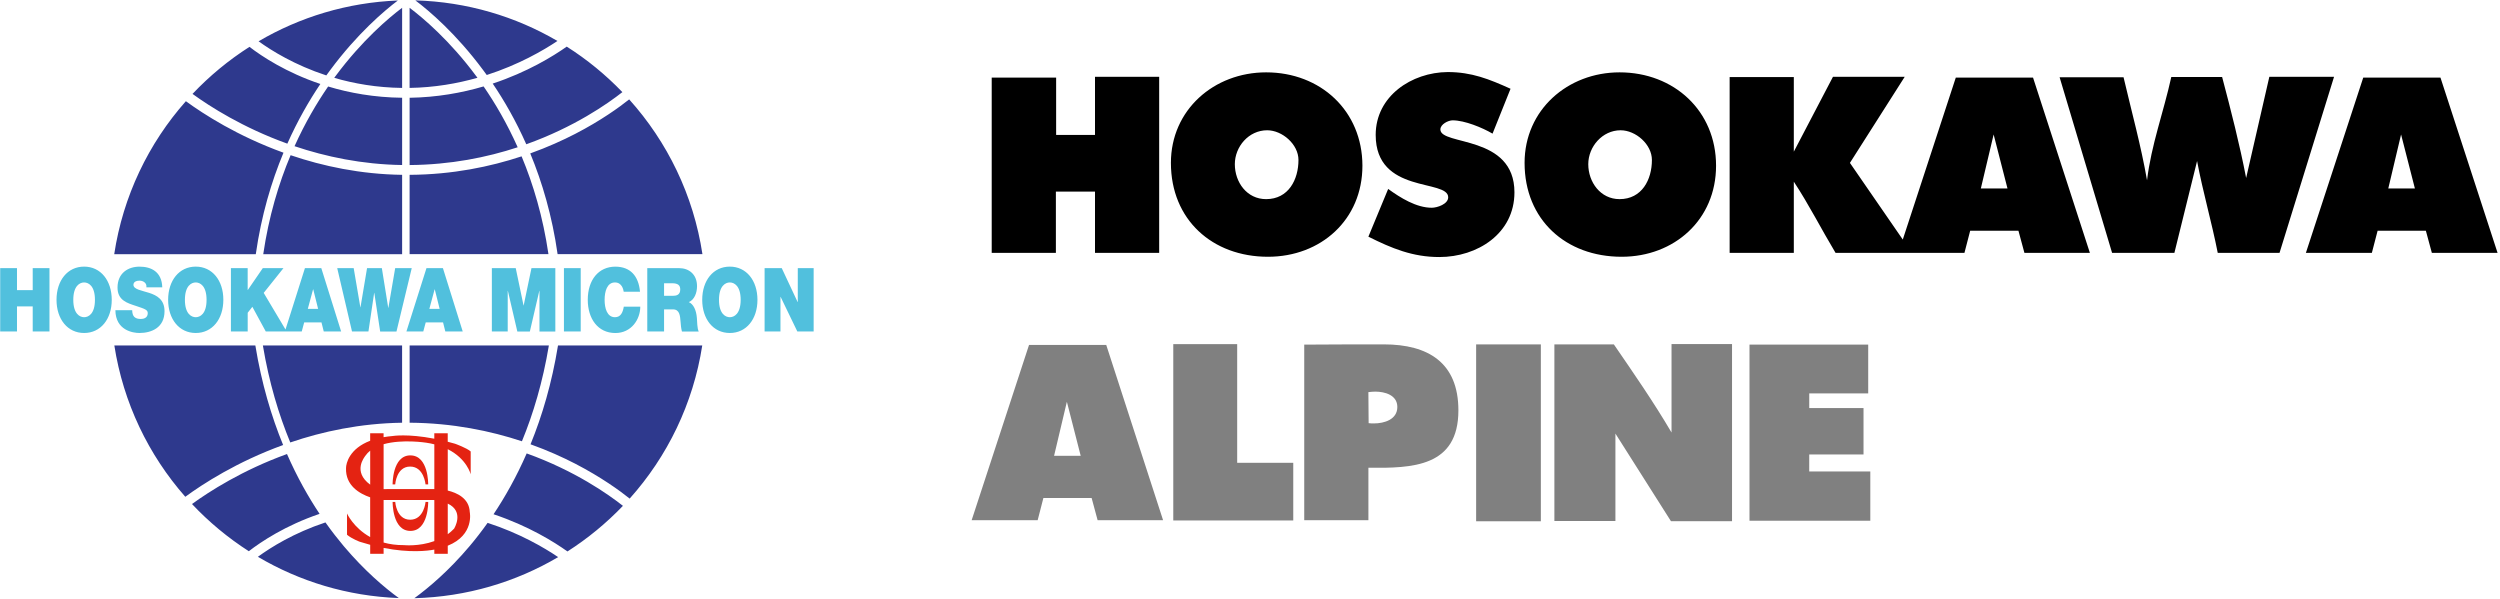 <?xml version="1.0" encoding="UTF-8"?>
<svg xmlns="http://www.w3.org/2000/svg" width="167" height="40" viewBox="0 0 167 40">
  <g fill="none" fill-rule="evenodd">
    <g>
      <g>
        <path fill="#E42312" fill-rule="nonzero" d="M27.413 30.42c1.22 0 1.189 1.936 1.189 1.936h-.177s-.102-1.189-1.027-1.189c-.925 0-.998 1.189-.998 1.189h-.175c.002 0-.027-1.937 1.188-1.937zm1.014 3.109s-.102 1.188-1.027 1.188c-.925 0-.998-1.188-.998-1.188h-.175s-.029 1.936 1.188 1.936c1.22 0 1.189-1.936 1.189-1.936h-.177zm3.017-1.842s-.25-1.037-1.534-1.681v2.763c.607.146 1.436.514 1.47 1.437 0 0 .328 1.525-1.47 2.248v.538h-.897v-.28c-.475.09-1.651.23-3.388-.112v.392h-.896v-.6c-.223-.06-.454-.127-.692-.202 0 0-.533-.196-.856-.469v-1.42s.423.949 1.546 1.574v-2.654c-.704-.242-1.658-.784-1.612-1.952 0-.323.225-1.298 1.612-1.827v-.502h.896v.264c.189-.033.389-.062.608-.079 0 0 .984-.167 2.78.18v-.365h.897v.568l.486.132s.787.281 1.048.518v1.529h.002zm-6.715.686v-2.27c-.123.097-.233.212-.321.341-.06.09-.873 1.054.32 1.93zm4.284 3.773v-2.74l-.069-.008h-3.319v2.844c.398.112.85.177 1.365.173 0 0 .993.104 2.023-.269zm0-3.473v-2.992c-.167-.043-.346-.08-.538-.108 0 0-1.596-.254-2.85.1v3c.106.004.225.004.365-.002h3.023v.002zm1.318 2.644s.719-1.14-.421-1.677v2.045c.146-.11.288-.227.42-.368z" transform="translate(-100 -20) translate(100 20)"></path>
        <path fill="#51C0DD" fill-rule="nonzero" d="M.013 17.912h1.122v1.47h1.05v-1.47h1.12v4.232h-1.12v-1.677h-1.05v1.677H.013v-4.232zm5.606-.102c-1.106 0-1.844.925-1.844 2.217s.738 2.217 1.844 2.217 1.846-.925 1.846-2.217c-.002-1.29-.74-2.217-1.846-2.217zm0 3.38c-.284 0-.723-.219-.723-1.161 0-.942.439-1.162.723-1.162.287 0 .723.22.723 1.162s-.436 1.161-.723 1.161zm3.21-.469H7.708c.01 1.352 1.186 1.523 1.6 1.523.811 0 1.682-.356 1.682-1.457 0-.777-.51-1.056-1.023-1.222-.515-.165-1.034-.23-1.055-.532 0-.237.25-.285.403-.285.112 0 .239.029.331.106.092.071.154.179.133.338h1.06c-.031-1.032-.73-1.38-1.52-1.38-.75 0-1.469.42-1.469 1.4 0 .853.658 1.036 1.235 1.225.627.207.784.267.784.486 0 .315-.28.385-.463.385-.21 0-.454-.054-.535-.308-.025-.077-.042-.173-.042-.279zm4.246-2.911c-1.106 0-1.844.925-1.844 2.217s.738 2.217 1.844 2.217 1.844-.925 1.844-2.217c.002-1.29-.738-2.217-1.844-2.217zm0 3.38c-.285 0-.723-.219-.723-1.161 0-.942.438-1.162.723-1.162s.723.22.723 1.162c.002.942-.438 1.161-.723 1.161zm2.35-3.278v4.232h1.121v-1.252l.312-.396.896 1.648h1.396l-1.535-2.579 1.32-1.653h-1.381l-1 1.457h-.01v-1.457h-1.119zm4.944 0l-1.34 4.232h1.127l.163-.606h1.156l.152.606h1.161l-1.325-4.232H20.37zm.881 2.72h-.688l.351-1.303h.012l.325 1.304zm5.235 1.512l1.019-4.232h-1.106l-.454 2.65h-.01l-.426-2.65h-.989l-.438 2.613h-.01l-.444-2.613h-1.1l.988 4.232h1.097l.382-2.579h.01l.392 2.58h1.089zm2.003-4.232l-1.34 4.232h1.127l.163-.606h1.158l.152.606h1.162l-1.323-4.232h-1.099zm.881 2.72h-.688l.352-1.303h.01l.326 1.304zm3.487-2.72v4.232h1.06V19.43h.01l.632 2.715h.836l.631-2.715h.012v2.715h1.06v-4.232h-1.595l-.52 2.49h-.01l-.52-2.49h-1.596zm4.815 0v4.232h1.121v-4.232h-1.12zm3.992 1.576h1.09c-.097-1.061-.647-1.67-1.645-1.676-1.121 0-1.845.882-1.845 2.217 0 1.25.668 2.217 1.845 2.217 1.065 0 1.663-.908 1.663-1.761H41.67c-.067.398-.213.705-.59.705-.525 0-.692-.592-.692-1.161 0-.57.167-1.162.692-1.162.461 0 .563.468.584.621zm1.575-1.576v4.232h1.122v-1.477h.596c.444 0 .473.421.506.825.015.218.034.439.092.652h1.12c-.103-.196-.107-.7-.122-.907-.042-.527-.23-.92-.537-1.056.373-.16.547-.621.547-1.062 0-.8-.55-1.207-1.189-1.207h-2.135zm1.122 1.848v-.84h.525c.427 0 .555.153.555.418 0 .381-.284.422-.494.422h-.586zm4.392-1.95c-1.106 0-1.844.925-1.844 2.217s.738 2.217 1.844 2.217 1.846-.925 1.846-2.217c-.002-1.29-.74-2.217-1.846-2.217zm0 3.38c-.285 0-.723-.219-.723-1.161 0-.942.438-1.162.723-1.162.286 0 .725.22.725 1.162-.002.942-.439 1.161-.725 1.161zm2.323-3.278v4.232h1.06v-2.311h.011l1.116 2.311h1.09v-4.232h-1.06v2.263h-.011l-1.06-2.263h-1.146z" transform="translate(-100 -20) translate(100 20)"></path>
        <path fill="#2E398D" d="M7.638 23.077c.597 3.84 2.287 7.32 4.74 10.108 1.162-.852 3.443-2.337 6.535-3.458-.78-1.902-1.44-4.112-1.855-6.648h-9.42v-.002zm9.449-6.098c.369-2.583 1.042-4.842 1.85-6.779-3.072-1.112-5.345-2.58-6.52-3.44C9.927 9.57 8.22 13.092 7.63 16.979h9.458zm.473 6.098c.413 2.477 1.065 4.63 1.83 6.479 2.154-.735 4.677-1.277 7.47-1.318v-5.161h-9.3zm9.302-6.098v-5.3c-2.783-.04-5.299-.58-7.449-1.312-.794 1.887-1.457 4.09-1.828 6.612h9.277zm.501 6.098v5.16c2.883.019 5.418.551 7.502 1.24.754-1.83 1.393-3.96 1.8-6.402h-9.302v.002zm9.274-6.098c-.364-2.487-1.014-4.666-1.795-6.535-2.08.689-4.607 1.218-7.48 1.235v5.298h9.275v.002zm.638 6.098c-.41 2.517-1.062 4.71-1.835 6.602 1.156.413 2.158.87 2.989 1.298 1.746.906 2.979 1.804 3.633 2.329 2.515-2.808 4.244-6.331 4.848-10.227h-9.635v-.002zm9.648-6.098c-.598-3.942-2.346-7.508-4.894-10.34-.662.528-1.883 1.413-3.6 2.301-.835.431-1.844.89-3.008 1.308.798 1.927 1.462 4.17 1.827 6.73h9.675zm-23.96 19.504c-.394-.47-.807-.996-1.223-1.585-2.113.7-3.657 1.67-4.513 2.296 2.777 1.64 5.985 2.631 9.413 2.756-.952-.696-2.282-1.817-3.677-3.467zm-1.615-2.158c-.75-1.127-1.502-2.454-2.177-3.996-2.988 1.08-5.202 2.51-6.346 3.34 1.129 1.2 2.404 2.258 3.796 3.152.82-.634 2.433-1.715 4.727-2.496zm13.835-4.037c-.687 1.572-1.45 2.92-2.214 4.064 2.333.779 4.043 1.848 4.937 2.485 1.354-.866 2.598-1.89 3.706-3.047-.972-.767-3.206-2.344-6.43-3.502zm-2.61 4.639c-.41.577-.815 1.094-1.204 1.556-1.4 1.657-2.736 2.779-3.69 3.477 3.502-.09 6.777-1.08 9.606-2.745-.933-.632-2.564-1.59-4.712-2.288zM19.194 9.597C19.883 8.05 20.65 6.72 21.4 5.61c-2.28-.768-3.896-1.835-4.735-2.48-1.396.89-2.673 1.947-3.805 3.143 1.155.839 3.363 2.254 6.334 3.323zm7.668 1.426V6.53c-1.868-.021-3.522-.323-4.943-.752-.757 1.1-1.54 2.429-2.244 3.988 2.079.7 4.504 1.218 7.187 1.258zm7.719-1.186c-.712-1.593-1.508-2.947-2.277-4.064-1.448.427-3.108.729-4.942.758v4.494c2.732-.02 5.161-.51 7.219-1.188zm6.994-3.683c-1.112-1.156-2.358-2.179-3.717-3.04-.914.644-2.623 1.701-4.945 2.469.764 1.127 1.545 2.479 2.243 4.054 3.202-1.145 5.429-2.704 6.419-3.483zM21.798 5.038c.087-.12.173-.24.26-.355 1.811-2.44 3.596-3.952 4.519-4.65-3.385.134-6.554 1.111-9.304 2.725.875.632 2.42 1.59 4.525 2.28zm5.064.835V.521c-.875.658-2.67 2.162-4.46 4.577l-.073.102c1.32.385 2.838.652 4.533.673zm5.032-.677l-.073-.098c-1.79-2.415-3.584-3.917-4.46-4.577v5.352c1.664-.027 3.187-.294 4.533-.677zm.381-.513c.08.105.16.215.24.327 2.137-.689 3.77-1.637 4.722-2.273C34.437 1.1 31.2.123 27.744.025c.921.694 2.712 2.208 4.531 4.658z" transform="translate(-100 -20) translate(100 20)"></path>
        <path fill="#000" fill-rule="nonzero" d="M70.55 5.183v3.832h2.596V5.131h4.287v11.761h-4.287v-4.094h-2.613v4.094h-4.287V5.182h4.304zm14.027-.35c-3.485 0-6.36 2.51-6.36 6.046 0 3.798 2.771 6.273 6.483 6.273 3.538 0 6.31-2.475 6.31-6.083-.004-3.657-2.79-6.236-6.433-6.236zm0 8.469c-1.29 0-2.09-1.133-2.09-2.335 0-1.167.923-2.265 2.16-2.265 1.01 0 2.091.94 2.091 1.986-.001 1.306-.663 2.614-2.161 2.614zm11.063.575c-1.028 0-2.09-.662-2.91-1.256l-1.322 3.189c1.567.784 2.961 1.36 4.74 1.36 2.544 0 5.017-1.568 5.017-4.322 0-3.87-4.948-3.102-4.948-4.2 0-.348.523-.61.82-.61.8 0 1.986.489 2.665.889l1.202-2.998c-1.429-.644-2.596-1.116-4.198-1.116-2.406.018-4.81 1.604-4.81 4.2 0 3.974 4.844 2.927 4.844 4.166-.002.454-.732.698-1.1.698zm12.547-9.044c-3.468 0-6.345 2.51-6.345 6.046 0 3.798 2.754 6.273 6.483 6.273 3.52 0 6.308-2.475 6.308-6.083.002-3.657-2.804-6.236-6.446-6.236zm0 8.469c-1.274 0-2.09-1.133-2.09-2.335 0-1.167.94-2.265 2.159-2.265 1.011 0 2.092.94 2.092 1.986 0 1.306-.663 2.614-2.161 2.614zm27.619-8.12h-5.158l-3.542 10.82-3.531-5.121 3.66-5.75h-4.793l-2.615 5V5.146h-4.287V16.89h4.287v-4.755c1.011 1.532 1.846 3.188 2.788 4.757h8.61l.383-1.48h3.223l.4 1.48h4.373l-3.798-11.71zm-3.485 7.406l.854-3.605.925 3.605h-1.779zm9.533-7.425h.017-4.288l3.504 11.727h4.163l1.515-6.134c.385 2.056.977 4.077 1.38 6.134h4.128l3.642-11.761h-4.323l-1.55 6.76c-.434-2.249-1.01-4.497-1.604-6.745h-3.396c-.507 2.318-1.342 4.548-1.62 6.9-.403-2.315-1.03-4.579-1.568-6.88zm21.17.02h-5.159l-3.832 11.71h4.407l.385-1.481h3.223l.4 1.48h4.39l-3.815-11.71zm-3.486 7.405l.854-3.605.923 3.605h-1.777z" transform="translate(-100 -20) translate(100 20)"></path>
        <path fill="gray" fill-rule="nonzero" d="M72.19 30.446h-1.777l.854-3.608.923 3.608zm-3.45-7.406l-3.834 11.71h4.41l.382-1.483h3.223l.4 1.483h4.373l-3.798-11.71H68.74zm13.904-.053h-4.269v11.778h8.015v-3.85h-3.746v-7.928zm10.698 4.201c0 .835-.87 1.097-1.569 1.097-.104 0-.227 0-.348-.018l-.017-2.073c.155-.017.315-.034.454-.034.646 0 1.48.227 1.48 1.028zm-6.219-4.167v11.727h4.287v-3.502c2.944.033 6.011-.052 6.011-3.834 0-3.189-2.021-4.408-4.983-4.408h-2.055c-.958 0-1.916.015-2.895.015h-.365v.002zm11.483-.015v11.813h4.323V23.006h-4.323zm9.2 0h-3.973v11.796h4.077v-5.839l3.711 5.854h4.079V22.985h-4.042v5.907c-1.185-2.02-2.527-3.954-3.852-5.886zm16.99.015h-7.929v11.764h8.07v-3.293h-4.08V30.36h3.626v-3.102h-3.625v-.977h3.938v-3.26z" transform="translate(-100 -20) translate(100 20)"></path>
      </g>
    </g>
  </g>
</svg>
